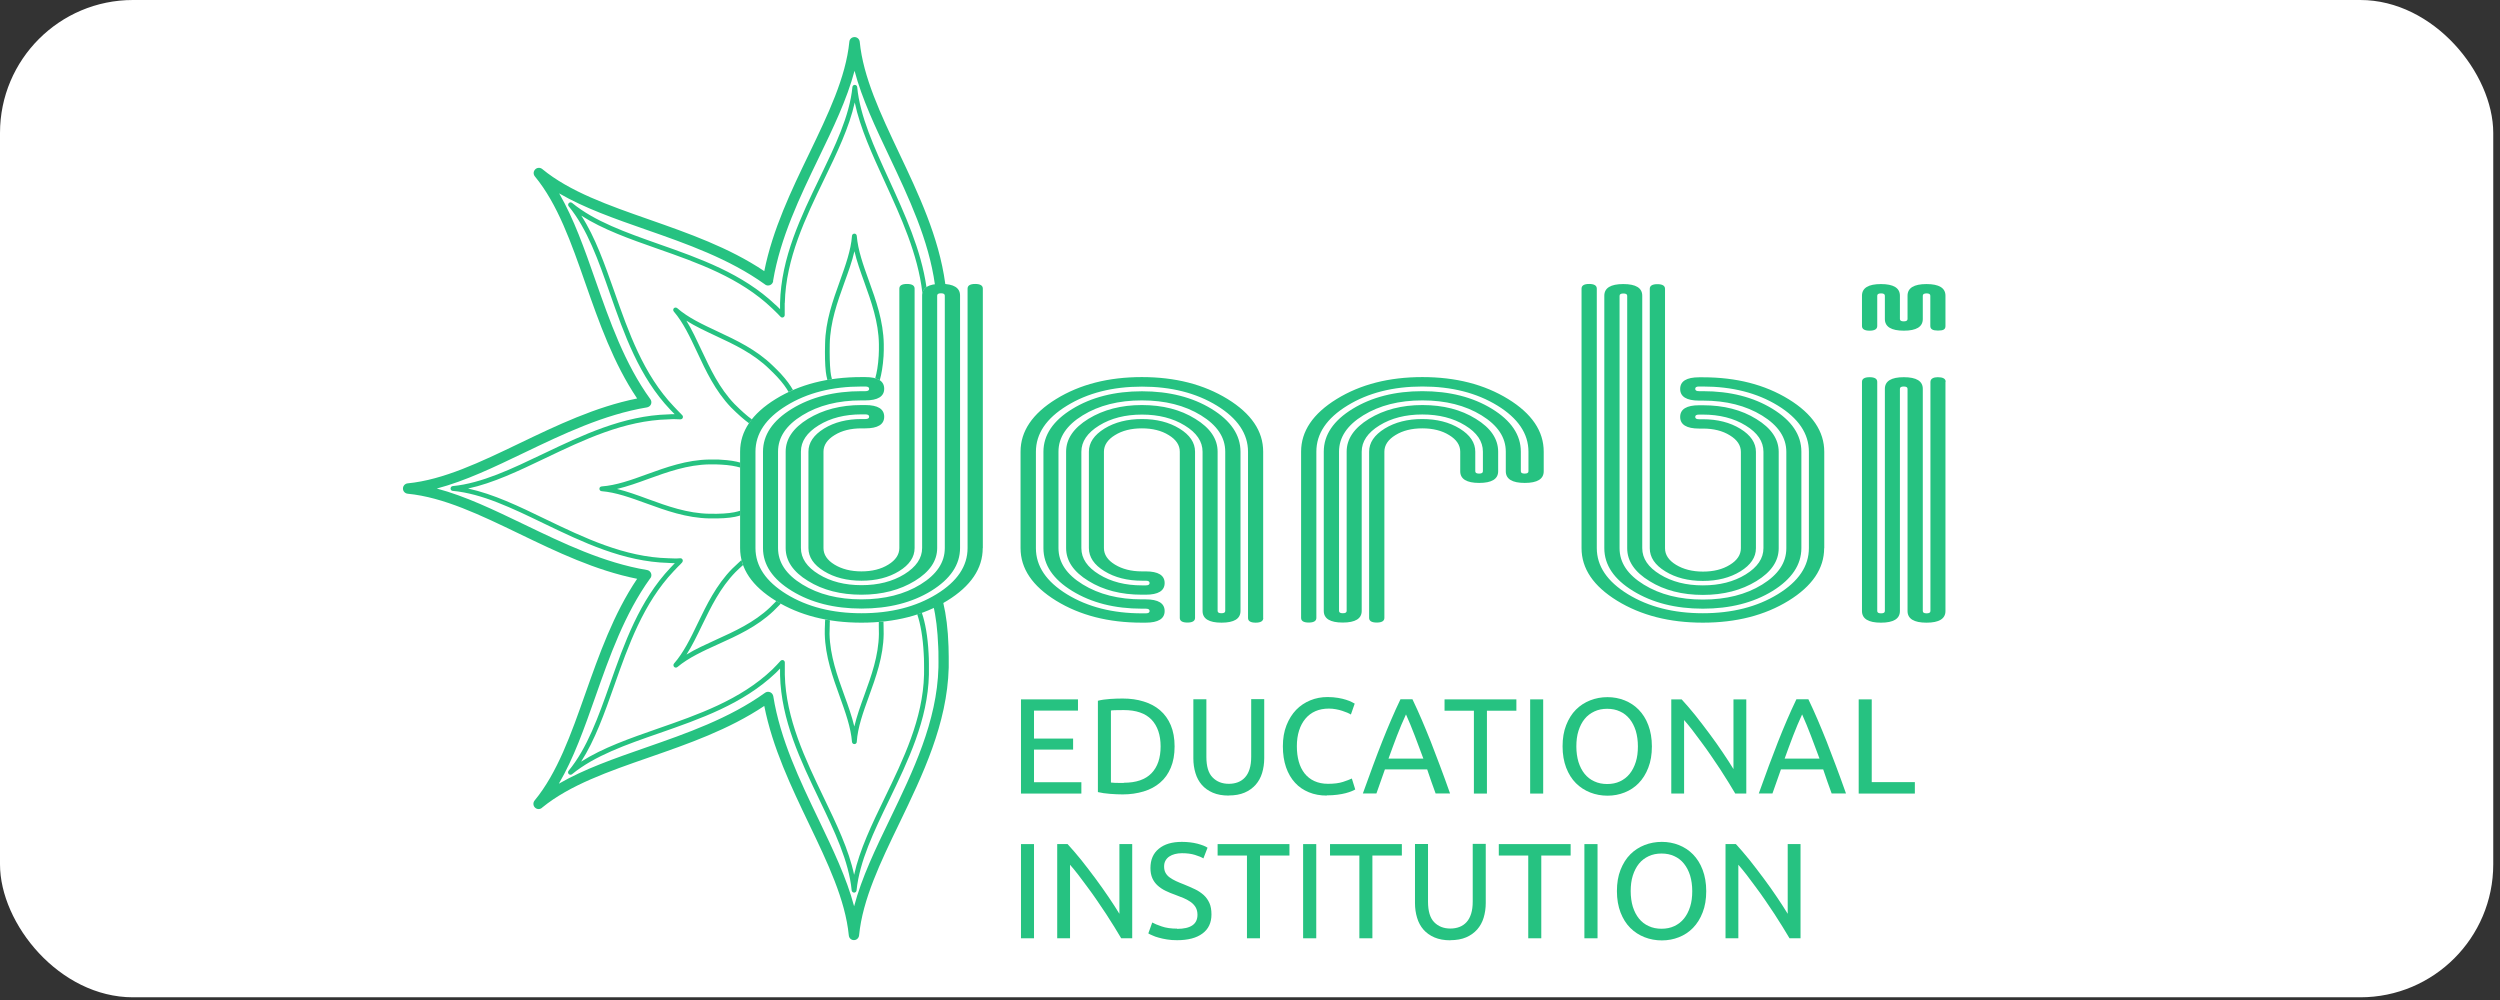 <svg width="335" height="134" viewBox="0 0 335 134" fill="none" xmlns="http://www.w3.org/2000/svg">
<rect x="0" y="0" width="335" height="134" fill="#333333" stroke="none"/>
<rect width="334.096" height="133.638" rx="17.819" fill="white"/>
<g clip-path="url(#clip0_7918_6114)">
<path fill-rule="evenodd" clip-rule="evenodd" d="M103.605 37.681C103.534 38.064 103.179 38.306 102.81 38.249C102.682 38.235 102.568 38.178 102.483 38.093C97.713 34.671 92.006 32.67 86.554 30.767C82.366 29.305 78.32 27.885 74.927 25.912C76.9 29.319 78.32 33.351 79.782 37.539C81.699 43.005 83.701 48.74 87.15 53.496C87.378 53.809 87.307 54.249 86.994 54.462C86.909 54.533 86.796 54.561 86.696 54.59C80.904 55.555 75.452 58.167 70.242 60.666C66.224 62.597 62.349 64.456 58.53 65.464C62.349 66.472 66.224 68.346 70.242 70.277C75.452 72.79 80.904 75.416 86.696 76.382C87.079 76.439 87.335 76.808 87.278 77.177C87.264 77.29 87.222 77.39 87.15 77.475C87.15 77.475 87.136 77.503 87.122 77.503C83.701 82.259 81.685 87.952 79.768 93.404C78.292 97.592 76.872 101.624 74.884 105.017C78.292 103.044 82.338 101.638 86.526 100.176C91.992 98.273 97.727 96.272 102.512 92.836C102.824 92.609 103.264 92.68 103.491 92.992C103.562 93.077 103.591 93.191 103.619 93.29C104.556 99.111 107.182 104.577 109.681 109.787C111.598 113.791 113.443 117.638 114.451 121.443C115.459 117.61 117.333 113.72 119.278 109.702C122.33 103.37 125.567 96.683 125.752 89.429C125.752 88.932 125.766 88.463 125.752 88.009C125.752 87.555 125.752 87.115 125.723 86.675C125.638 84.46 125.411 82.572 125.056 81.138C124.971 80.769 125.198 80.385 125.567 80.3C125.936 80.215 126.32 80.442 126.405 80.811C126.774 82.344 127.03 84.318 127.101 86.618C127.115 87.058 127.129 87.512 127.129 87.995C127.129 88.463 127.129 88.96 127.129 89.443C126.93 97.01 123.636 103.839 120.513 110.312C117.986 115.537 115.587 120.52 115.118 125.333C115.09 125.659 114.834 125.943 114.494 125.972C114.11 126.014 113.77 125.73 113.741 125.347C113.273 120.563 110.902 115.608 108.403 110.398C106.018 105.414 103.52 100.204 102.412 94.596C97.656 97.776 92.19 99.679 86.966 101.496C81.529 103.384 76.361 105.187 72.656 108.211C72.656 108.211 72.627 108.24 72.613 108.254C72.357 108.467 71.988 108.467 71.733 108.254C71.435 108.012 71.392 107.572 71.633 107.274C74.686 103.569 76.517 98.387 78.434 92.95C80.279 87.739 82.196 82.288 85.376 77.56C79.782 76.439 74.586 73.94 69.617 71.541C64.407 69.028 59.438 66.629 54.64 66.16C54.313 66.132 54.029 65.876 54.001 65.535C53.958 65.152 54.242 64.811 54.626 64.769C59.424 64.3 64.393 61.915 69.617 59.402C74.586 57.017 79.782 54.519 85.376 53.397C82.196 48.669 80.279 43.204 78.448 37.979C76.546 32.528 74.728 27.346 71.676 23.64C71.463 23.385 71.449 23.016 71.676 22.746C71.917 22.448 72.357 22.405 72.656 22.647C76.361 25.699 81.557 27.516 86.994 29.419C92.205 31.25 97.67 33.152 102.412 36.332C103.534 30.739 106.032 25.543 108.432 20.574C110.944 15.349 113.344 10.38 113.812 5.596C113.841 5.27 114.096 5 114.437 4.972C114.82 4.929 115.161 5.213 115.204 5.596C115.658 10.324 118 15.264 120.456 20.46C123.069 25.969 125.809 31.747 126.66 37.979C126.717 38.363 126.447 38.718 126.064 38.76C125.681 38.817 125.34 38.547 125.283 38.164C124.46 32.158 121.763 26.466 119.207 21.057C117.319 17.081 115.502 13.248 114.508 9.486C113.5 13.305 111.626 17.181 109.695 21.184C107.182 26.395 104.556 31.846 103.591 37.639L103.605 37.681ZM105.152 40.606V41.458V42.224C105.152 42.395 105.01 42.551 104.826 42.551C104.726 42.551 104.641 42.508 104.584 42.437C104.371 42.196 104.116 41.954 103.874 41.713C103.732 41.571 103.576 41.429 103.477 41.33C99.175 37.213 93.482 35.211 88.088 33.323C84.368 32.017 80.79 30.753 77.894 28.893C79.768 31.789 81.017 35.381 82.338 39.115C84.226 44.496 86.213 50.189 90.302 54.476C90.487 54.689 90.686 54.888 90.87 55.072C91.055 55.271 91.253 55.456 91.438 55.654C91.552 55.782 91.537 55.995 91.41 56.109C91.339 56.166 91.253 56.194 91.168 56.194C90.913 56.18 90.671 56.166 90.402 56.166C90.132 56.166 89.876 56.166 89.607 56.194C89.607 56.194 89.578 56.194 89.564 56.194C83.644 56.336 78.192 58.948 73.053 61.404C69.49 63.108 66.082 64.74 62.718 65.464C66.097 66.189 69.532 67.835 73.096 69.567C78.235 72.038 83.672 74.664 89.578 74.806H89.592C89.876 74.82 90.146 74.834 90.387 74.834C90.629 74.834 90.884 74.834 91.154 74.806C91.324 74.792 91.481 74.919 91.495 75.104C91.495 75.204 91.466 75.289 91.41 75.36C91.239 75.558 91.055 75.743 90.856 75.927C90.671 76.112 90.473 76.311 90.288 76.524C90.288 76.524 90.288 76.524 90.274 76.538C86.213 80.825 84.198 86.504 82.309 91.871C80.989 95.604 79.726 99.182 77.866 102.064C80.776 100.204 84.368 98.955 88.102 97.649C93.496 95.775 99.204 93.801 103.491 89.713C103.676 89.514 103.874 89.329 104.059 89.131C104.244 88.946 104.428 88.747 104.598 88.549C104.712 88.421 104.925 88.407 105.053 88.52C105.124 88.577 105.166 88.676 105.166 88.761V90.408C105.166 90.408 105.166 90.408 105.166 90.422C105.308 96.328 107.921 101.737 110.377 106.863C112.094 110.426 113.741 113.847 114.451 117.226C115.189 113.862 116.836 110.454 118.554 106.905C121.038 101.766 123.679 96.328 123.821 90.408C123.821 89.897 123.835 89.415 123.821 88.946C123.821 88.492 123.807 88.037 123.778 87.583C123.665 85.354 123.338 83.565 122.912 82.33C122.912 82.33 122.912 82.33 122.912 82.316C123.111 82.245 123.324 82.174 123.523 82.103C123.977 83.409 124.318 85.255 124.432 87.555C124.46 87.995 124.474 88.449 124.474 88.932C124.474 89.415 124.474 89.897 124.474 90.408C124.332 96.485 121.663 101.979 119.15 107.189C117.106 111.406 115.175 115.409 114.778 119.313C114.763 119.469 114.636 119.597 114.48 119.611C114.309 119.626 114.153 119.498 114.125 119.327C113.755 115.409 111.825 111.391 109.795 107.161C107.31 101.979 104.669 96.499 104.528 90.465C104.528 90.465 104.528 90.437 104.528 90.422V89.585C104.343 89.769 104.144 89.968 103.96 90.167C99.573 94.341 93.795 96.343 88.343 98.245C83.914 99.778 79.697 101.255 76.659 103.739C76.546 103.839 76.361 103.853 76.233 103.739C76.091 103.626 76.077 103.427 76.191 103.285C78.689 100.261 80.18 96.059 81.742 91.629C83.658 86.206 85.688 80.456 89.848 76.07C90.047 75.842 90.245 75.644 90.43 75.459C90.146 75.459 89.862 75.459 89.578 75.431C83.53 75.275 78.036 72.634 72.854 70.135C68.624 68.091 64.592 66.146 60.673 65.777C60.517 65.777 60.389 65.649 60.375 65.493C60.361 65.323 60.489 65.152 60.659 65.138C64.563 64.755 68.581 62.824 72.797 60.808C78.008 58.323 83.516 55.683 89.564 55.527C89.862 55.498 90.132 55.498 90.402 55.498C90.217 55.314 90.018 55.115 89.82 54.902C85.646 50.515 83.63 44.751 81.727 39.314C80.18 34.884 78.703 30.682 76.205 27.644C76.105 27.53 76.105 27.36 76.205 27.232C76.318 27.09 76.517 27.076 76.659 27.19C79.683 29.674 83.885 31.151 88.3 32.712C93.752 34.629 99.516 36.659 103.917 40.847C103.917 40.847 103.931 40.847 103.945 40.861C104.102 41.017 104.215 41.131 104.343 41.245C104.4 41.301 104.471 41.372 104.528 41.429V40.606C104.669 34.515 107.338 28.993 109.866 23.782C111.896 19.566 113.841 15.562 114.224 11.672C114.238 11.516 114.352 11.389 114.508 11.374C114.678 11.36 114.849 11.488 114.863 11.658C115.232 15.577 117.149 19.75 119.15 24.123C121.237 28.68 123.424 33.465 124.148 38.476C123.849 38.675 123.679 38.945 123.608 39.285C123.608 39.271 123.608 39.243 123.594 39.214C122.998 34.047 120.726 29.092 118.568 24.379C116.879 20.688 115.246 17.138 114.536 13.731C113.798 17.081 112.151 20.489 110.433 24.038C107.949 29.177 105.308 34.629 105.166 40.577L105.152 40.606ZM104.627 80.882C104.542 80.967 104.471 81.053 104.386 81.138C104.158 81.379 103.917 81.621 103.633 81.89C101.433 83.977 98.764 85.184 96.251 86.32C94.206 87.242 92.261 88.137 90.771 89.386C90.643 89.5 90.43 89.486 90.316 89.344C90.217 89.216 90.217 89.045 90.316 88.918C91.594 87.455 92.531 85.539 93.496 83.523C94.703 81.024 95.981 78.384 98.111 76.212C98.451 75.885 98.778 75.587 99.062 75.317C99.118 75.26 99.161 75.218 99.204 75.189C99.26 75.147 99.317 75.09 99.36 75.047C99.417 75.275 99.488 75.502 99.573 75.715C99.544 75.743 99.516 75.771 99.488 75.786C99.189 76.055 98.877 76.339 98.551 76.666C96.506 78.767 95.257 81.351 94.064 83.807C93.397 85.184 92.758 86.518 91.992 87.711C93.198 86.973 94.561 86.362 95.953 85.723C98.423 84.602 101.049 83.409 103.165 81.407C103.42 81.152 103.676 80.896 103.903 80.669L104.031 80.527C104.215 80.641 104.414 80.754 104.598 80.854L104.627 80.882ZM118.384 83.281C118.384 83.48 118.384 83.679 118.398 83.892C118.398 84.219 118.412 84.573 118.412 84.957C118.369 87.995 117.361 90.749 116.424 93.347C115.658 95.462 114.934 97.464 114.806 99.409C114.806 99.594 114.636 99.722 114.465 99.707C114.309 99.707 114.181 99.565 114.167 99.409C114.011 97.464 113.287 95.462 112.535 93.361C111.598 90.749 110.59 87.995 110.519 84.957C110.519 84.474 110.519 84.048 110.547 83.651C110.547 83.58 110.547 83.509 110.547 83.452C110.547 83.296 110.561 83.154 110.575 83.012C110.788 83.054 111.001 83.083 111.214 83.125C111.214 83.239 111.2 83.367 111.186 83.495C111.186 83.565 111.186 83.622 111.186 83.679C111.172 84.076 111.157 84.502 111.157 84.957C111.228 87.881 112.208 90.593 113.131 93.148C113.656 94.582 114.153 95.988 114.48 97.351C114.806 95.974 115.303 94.568 115.828 93.134C116.751 90.579 117.731 87.881 117.773 84.957C117.773 84.588 117.773 84.247 117.759 83.92C117.759 83.722 117.759 83.537 117.759 83.353C117.972 83.338 118.185 83.31 118.398 83.296L118.384 83.281ZM99.161 68.389C99.161 68.389 99.175 68.389 99.189 68.389V69.07C99.118 69.099 99.033 69.113 98.962 69.141C98.806 69.184 98.65 69.212 98.494 69.255C97.642 69.425 96.52 69.496 95.058 69.468C91.978 69.411 89.209 68.403 86.597 67.452C84.524 66.7 82.537 65.975 80.62 65.819C80.45 65.819 80.308 65.649 80.322 65.479C80.322 65.308 80.464 65.195 80.634 65.18C82.565 65.038 84.567 64.329 86.654 63.562C89.252 62.625 92.006 61.617 95.072 61.575C95.356 61.575 95.626 61.575 95.882 61.575C96.151 61.575 96.393 61.575 96.62 61.603C97.727 61.66 98.565 61.802 99.189 61.986V62.653C98.579 62.469 97.741 62.313 96.591 62.256C96.364 62.256 96.123 62.242 95.882 62.227C95.626 62.227 95.371 62.227 95.087 62.227C92.134 62.27 89.436 63.25 86.881 64.172C85.447 64.698 84.056 65.195 82.678 65.521C84.027 65.848 85.404 66.345 86.824 66.87C89.394 67.807 92.119 68.801 95.087 68.843C96.492 68.872 97.571 68.801 98.38 68.644C98.536 68.616 98.678 68.588 98.806 68.545C98.934 68.517 99.047 68.474 99.161 68.446C99.161 68.446 99.161 68.446 99.175 68.446L99.161 68.389ZM100.368 56.719C99.701 56.236 98.891 55.527 97.954 54.59C95.839 52.375 94.59 49.706 93.411 47.179C92.46 45.149 91.552 43.218 90.288 41.741C90.174 41.614 90.189 41.401 90.316 41.287C90.444 41.188 90.615 41.188 90.742 41.287C92.219 42.579 94.15 43.474 96.18 44.425C98.693 45.603 101.347 46.852 103.534 48.982C103.732 49.166 103.931 49.351 104.102 49.535C104.272 49.706 104.442 49.89 104.613 50.061C105.408 50.927 105.933 51.665 106.26 52.261C106.061 52.346 105.862 52.432 105.677 52.531C105.365 51.977 104.882 51.296 104.144 50.501C104.002 50.345 103.832 50.174 103.647 49.99C103.477 49.819 103.292 49.635 103.094 49.45C100.978 47.378 98.38 46.157 95.91 45.007C94.519 44.354 93.184 43.729 91.978 42.977C92.716 44.169 93.34 45.518 93.993 46.909C95.158 49.379 96.379 52.006 98.423 54.135C99.331 55.044 100.112 55.74 100.765 56.208C100.623 56.378 100.496 56.549 100.382 56.733L100.368 56.719ZM111.456 50.643C111.456 50.643 111.47 50.771 111.456 50.827C111.257 50.856 111.072 50.884 110.888 50.927C110.874 50.898 110.859 50.87 110.845 50.827V50.799C110.803 50.671 110.774 50.529 110.746 50.373C110.717 50.203 110.689 50.018 110.661 49.834C110.547 48.854 110.519 47.505 110.561 46.086C110.604 43.033 111.612 40.265 112.549 37.653C113.301 35.537 114.025 33.536 114.167 31.605C114.167 31.434 114.338 31.293 114.508 31.307C114.664 31.307 114.792 31.449 114.806 31.605C114.962 33.521 115.672 35.509 116.424 37.596C117.376 40.222 118.369 43.019 118.426 46.1C118.426 46.398 118.426 46.668 118.426 46.938C118.426 47.221 118.412 47.477 118.398 47.733C118.313 49.067 118.1 50.203 117.915 50.842C117.915 50.884 117.887 50.913 117.858 50.941C117.702 50.842 117.503 50.771 117.29 50.7C117.29 50.685 117.29 50.671 117.29 50.643C117.475 50.032 117.674 48.953 117.745 47.676C117.759 47.42 117.773 47.165 117.773 46.909C117.773 46.654 117.773 46.384 117.773 46.114C117.731 43.118 116.737 40.393 115.814 37.809C115.303 36.389 114.806 35.012 114.494 33.663C114.181 35.041 113.67 36.432 113.145 37.88C112.222 40.45 111.243 43.161 111.186 46.114C111.157 47.505 111.186 48.826 111.285 49.777C111.314 49.961 111.328 50.132 111.356 50.274C111.385 50.416 111.413 50.529 111.441 50.643C111.441 50.643 111.441 50.643 111.441 50.657L111.456 50.643Z" fill="#26C281"/>
<path fill-rule="evenodd" clip-rule="evenodd" d="M258.662 43.686V39.626C258.662 39.413 258.492 39.314 258.165 39.314C257.839 39.314 257.654 39.413 257.654 39.626V42.749C257.654 43.786 256.803 44.311 255.113 44.311C253.424 44.311 252.572 43.786 252.572 42.749V39.626C252.572 39.413 252.402 39.314 252.061 39.314C251.72 39.314 251.55 39.413 251.55 39.626V43.686C251.55 44.098 251.209 44.311 250.528 44.311C249.846 44.311 249.505 44.098 249.505 43.686V39.626C249.505 38.59 250.357 38.065 252.047 38.065C253.736 38.065 254.588 38.59 254.588 39.626V42.749C254.588 42.962 254.758 43.062 255.099 43.062C255.44 43.062 255.61 42.962 255.61 42.749V39.626C255.61 38.59 256.462 38.065 258.151 38.065C259.841 38.065 260.692 38.59 260.692 39.626V43.686C260.692 44.141 260.423 44.297 259.685 44.297C259.017 44.297 258.662 44.127 258.662 43.686ZM260.692 51.154V81.876C260.692 82.912 259.841 83.438 258.151 83.438C256.462 83.438 255.61 82.912 255.61 81.876V52.105C255.61 51.892 255.44 51.793 255.099 51.793C254.758 51.793 254.588 51.892 254.588 52.105V81.876C254.588 82.912 253.736 83.438 252.047 83.438C250.357 83.438 249.505 82.912 249.505 81.876V51.168C249.505 50.757 249.846 50.544 250.528 50.544C251.209 50.544 251.55 50.757 251.55 51.168V81.876C251.55 82.089 251.72 82.188 252.061 82.188C252.402 82.188 252.572 82.089 252.572 81.876V52.105C252.572 51.069 253.424 50.544 255.113 50.544C256.803 50.544 257.654 51.069 257.654 52.105V81.876C257.654 82.089 257.825 82.188 258.165 82.188C258.506 82.188 258.677 82.089 258.677 81.876V51.182C258.677 50.728 259.117 50.544 259.656 50.544C260.295 50.544 260.721 50.714 260.721 51.154H260.692Z" fill="#26C281"/>
<path fill-rule="evenodd" clip-rule="evenodd" d="M244.437 73.443C244.437 76.183 242.847 78.539 239.666 80.499C236.486 82.458 232.653 83.437 228.181 83.437C223.709 83.437 219.89 82.458 216.696 80.499C213.516 78.539 211.926 76.197 211.926 73.443V38.675C211.926 38.263 212.267 38.05 212.948 38.05C213.629 38.05 213.97 38.263 213.97 38.675V73.443C213.97 75.856 215.361 77.915 218.13 79.618C220.912 81.322 224.263 82.174 228.181 82.174C232.1 82.174 235.464 81.322 238.233 79.618C241.015 77.915 242.392 75.856 242.392 73.443V60.523C242.392 58.11 241.001 56.051 238.233 54.348C235.45 52.644 232.1 51.792 228.181 51.792H227.67C227.329 51.792 227.159 51.892 227.159 52.105C227.159 52.318 227.329 52.417 227.67 52.417H228.181C231.844 52.417 234.953 53.212 237.523 54.788C240.092 56.364 241.384 58.28 241.384 60.523V73.443C241.384 75.686 240.092 77.602 237.523 79.192C234.953 80.768 231.83 81.563 228.181 81.563C224.533 81.563 221.409 80.768 218.84 79.192C216.27 77.617 214.978 75.7 214.978 73.457V39.626C214.978 38.589 215.83 38.064 217.519 38.064C219.209 38.064 220.061 38.589 220.061 39.626V73.457C220.061 74.834 220.856 76.012 222.446 76.978C224.036 77.957 225.952 78.44 228.181 78.44C230.41 78.44 232.327 77.957 233.917 76.978C235.507 75.998 236.302 74.82 236.302 73.457V60.538C236.302 59.161 235.507 57.982 233.917 57.017C232.327 56.037 230.41 55.555 228.181 55.555H227.67C227.329 55.555 227.159 55.654 227.159 55.867C227.159 56.08 227.329 56.179 227.67 56.179H228.181C230.14 56.179 231.816 56.605 233.207 57.457C234.598 58.309 235.294 59.345 235.294 60.552V73.471C235.294 74.678 234.598 75.714 233.207 76.566C231.816 77.418 230.14 77.844 228.181 77.844C226.222 77.844 224.547 77.418 223.156 76.566C221.764 75.714 221.069 74.678 221.069 73.471V38.703C221.069 38.291 221.409 38.078 222.091 38.078C222.772 38.078 223.113 38.291 223.113 38.703V73.471C223.113 74.351 223.61 75.09 224.589 75.686C225.569 76.282 226.776 76.594 228.195 76.594C229.615 76.594 230.822 76.296 231.801 75.686C232.781 75.09 233.278 74.337 233.278 73.471V60.552C233.278 59.672 232.781 58.934 231.801 58.337C230.822 57.727 229.615 57.429 228.195 57.429H227.684C225.995 57.429 225.143 56.903 225.143 55.867C225.143 54.831 225.995 54.305 227.684 54.305H228.195C230.978 54.305 233.363 54.916 235.351 56.151C237.352 57.372 238.346 58.848 238.346 60.552V73.471C238.346 75.175 237.352 76.651 235.351 77.872C233.349 79.093 230.964 79.718 228.195 79.718C225.427 79.718 223.028 79.107 221.04 77.872C219.038 76.651 218.045 75.175 218.045 73.471V39.64C218.045 39.427 217.874 39.328 217.534 39.328C217.193 39.328 217.022 39.427 217.022 39.64V73.471C217.022 75.388 218.101 77.006 220.274 78.341C222.446 79.675 225.086 80.342 228.195 80.342C231.305 80.342 233.945 79.675 236.117 78.341C238.289 77.006 239.368 75.388 239.368 73.471V60.552C239.368 58.635 238.289 57.017 236.117 55.682C233.945 54.348 231.305 53.681 228.195 53.681H227.684C225.995 53.681 225.143 53.155 225.143 52.119C225.143 51.083 225.995 50.557 227.684 50.557H228.195C232.667 50.557 236.486 51.537 239.681 53.496C242.861 55.455 244.451 57.798 244.451 60.552V73.471L244.437 73.443Z" fill="#26C281"/>
<path fill-rule="evenodd" clip-rule="evenodd" d="M206.858 63.15C206.858 64.186 206.006 64.712 204.317 64.712C202.627 64.712 201.776 64.186 201.776 63.15V60.524C201.776 58.607 200.697 56.989 198.524 55.654C196.352 54.32 193.712 53.652 190.603 53.652C187.493 53.652 184.853 54.32 182.681 55.654C180.509 56.989 179.43 58.607 179.43 60.524V81.862C179.43 82.075 179.6 82.174 179.941 82.174C180.281 82.174 180.452 82.075 180.452 81.862V60.524C180.452 58.82 181.446 57.358 183.447 56.123C185.449 54.902 187.834 54.277 190.603 54.277C193.385 54.277 195.77 54.887 197.758 56.123C199.76 57.343 200.753 58.82 200.753 60.524V63.15C200.753 64.186 199.902 64.712 198.212 64.712C196.523 64.712 195.671 64.186 195.671 63.15V60.524C195.671 59.643 195.174 58.905 194.194 58.309C193.215 57.698 192.008 57.4 190.588 57.4C189.169 57.4 187.962 57.698 186.982 58.309C186.003 58.905 185.506 59.658 185.506 60.524V82.799C185.506 83.21 185.165 83.423 184.484 83.423C183.802 83.423 183.462 83.21 183.462 82.799V60.524C183.462 59.317 184.157 58.295 185.549 57.429C186.94 56.577 188.615 56.151 190.574 56.151C192.533 56.151 194.209 56.577 195.6 57.429C196.991 58.281 197.687 59.317 197.687 60.524V63.15C197.687 63.363 197.857 63.462 198.198 63.462C198.539 63.462 198.709 63.363 198.709 63.15V60.524C198.709 59.147 197.914 57.968 196.324 57.003C194.734 56.023 192.817 55.541 190.588 55.541C188.359 55.541 186.443 56.023 184.853 57.003C183.263 57.982 182.468 59.161 182.468 60.524V81.862C182.468 82.898 181.616 83.423 179.927 83.423C178.237 83.423 177.385 82.898 177.385 81.862V60.524C177.385 58.281 178.677 56.364 181.247 54.788C183.816 53.212 186.94 52.417 190.588 52.417C194.237 52.417 197.36 53.212 199.93 54.788C202.5 56.364 203.792 58.281 203.792 60.524V63.15C203.792 63.363 203.962 63.462 204.303 63.462C204.643 63.462 204.814 63.363 204.814 63.15V60.524C204.814 58.11 203.422 56.052 200.654 54.348C197.871 52.644 194.521 51.792 190.603 51.792C186.684 51.792 183.32 52.644 180.551 54.348C177.769 56.052 176.392 58.11 176.392 60.524V82.799C176.392 83.21 176.051 83.423 175.369 83.423C174.688 83.423 174.347 83.21 174.347 82.799V60.524C174.347 57.784 175.937 55.427 179.117 53.468C182.297 51.509 186.131 50.529 190.603 50.529C195.075 50.529 198.894 51.509 202.088 53.468C205.268 55.427 206.858 57.769 206.858 60.524V63.15Z" fill="#26C281"/>
<path fill-rule="evenodd" clip-rule="evenodd" d="M169.279 82.813C169.279 83.224 168.938 83.437 168.257 83.437C167.575 83.437 167.235 83.224 167.235 82.813V60.538C167.235 58.124 165.843 56.066 163.075 54.362C160.292 52.658 156.942 51.807 153.024 51.807C149.105 51.807 145.741 52.658 142.972 54.362C140.19 56.066 138.812 58.124 138.812 60.538V73.457C138.812 75.87 140.204 77.929 142.972 79.633C145.755 81.336 149.105 82.188 153.024 82.188H153.535C153.875 82.188 154.046 82.089 154.046 81.876C154.046 81.663 153.875 81.563 153.535 81.563H153.024C149.361 81.563 146.252 80.768 143.682 79.192C141.112 77.617 139.82 75.7 139.82 73.457V60.538C139.82 58.295 141.112 56.378 143.682 54.802C146.252 53.226 149.375 52.431 153.024 52.431C156.672 52.431 159.795 53.226 162.365 54.802C164.935 56.378 166.227 58.295 166.227 60.538V81.876C166.227 82.912 165.375 83.437 163.685 83.437C161.996 83.437 161.144 82.912 161.144 81.876V60.538C161.144 59.161 160.349 57.982 158.759 57.017C157.169 56.037 155.252 55.555 153.024 55.555C150.795 55.555 148.878 56.037 147.288 57.017C145.698 57.997 144.903 59.175 144.903 60.538V73.457C144.903 74.834 145.698 76.012 147.288 76.978C148.878 77.957 150.795 78.44 153.024 78.44H153.535C153.875 78.44 154.046 78.341 154.046 78.128C154.046 77.915 153.875 77.815 153.535 77.815H153.024C151.064 77.815 149.389 77.389 147.998 76.538C146.607 75.686 145.911 74.65 145.911 73.443V60.524C145.911 59.317 146.607 58.295 147.998 57.429C149.389 56.577 151.064 56.151 153.024 56.151C154.983 56.151 156.658 56.577 158.049 57.429C159.441 58.281 160.136 59.317 160.136 60.524V82.799C160.136 83.21 159.795 83.423 159.114 83.423C158.433 83.423 158.092 83.21 158.092 82.799V60.524C158.092 59.643 157.595 58.905 156.615 58.309C155.636 57.698 154.429 57.4 153.009 57.4C151.59 57.4 150.383 57.698 149.403 58.309C148.424 58.905 147.927 59.658 147.927 60.524V73.443C147.927 74.323 148.424 75.061 149.403 75.657C150.383 76.254 151.59 76.566 153.009 76.566H153.52C155.21 76.566 156.062 77.091 156.062 78.128C156.062 79.164 155.21 79.689 153.52 79.689H153.009C150.227 79.689 147.842 79.079 145.854 77.844C143.852 76.623 142.859 75.146 142.859 73.443V60.524C142.859 58.82 143.852 57.358 145.854 56.123C147.856 54.902 150.241 54.277 153.009 54.277C155.792 54.277 158.177 54.887 160.165 56.123C162.166 57.343 163.16 58.82 163.16 60.524V81.862C163.16 82.075 163.33 82.174 163.671 82.174C164.012 82.174 164.182 82.075 164.182 81.862V60.524C164.182 58.607 163.103 56.989 160.931 55.654C158.759 54.32 156.118 53.652 153.009 53.652C149.9 53.652 147.26 54.32 145.087 55.654C142.915 56.989 141.836 58.607 141.836 60.524V73.443C141.836 75.359 142.915 76.978 145.087 78.312C147.26 79.647 149.9 80.314 153.009 80.314H153.52C155.21 80.314 156.062 80.839 156.062 81.876C156.062 82.912 155.21 83.437 153.52 83.437H153.009C148.537 83.437 144.718 82.458 141.524 80.499C138.344 78.539 136.754 76.197 136.754 73.443V60.524C136.754 57.784 138.344 55.427 141.524 53.468C144.704 51.509 148.537 50.529 153.009 50.529C157.481 50.529 161.3 51.509 164.495 53.468C167.675 55.427 169.265 57.769 169.265 60.524V82.799L169.279 82.813Z" fill="#26C281"/>
<path fill-rule="evenodd" clip-rule="evenodd" d="M131.685 73.443C131.685 76.183 130.095 78.54 126.915 80.499C123.735 82.458 119.902 83.438 115.43 83.438C110.958 83.438 107.139 82.458 103.944 80.499C100.764 78.54 99.174 76.197 99.174 73.443V60.524C99.174 57.784 100.764 55.427 103.944 53.468C107.125 51.509 110.958 50.529 115.43 50.529H115.941C117.63 50.529 118.482 51.055 118.482 52.091C118.482 53.127 117.63 53.653 115.941 53.653H115.43C112.321 53.653 109.68 54.32 107.508 55.654C105.336 56.989 104.257 58.607 104.257 60.524V73.443C104.257 75.36 105.336 76.978 107.508 78.313C109.68 79.647 112.321 80.314 115.43 80.314C118.539 80.314 121.179 79.647 123.352 78.313C125.524 76.978 126.603 75.36 126.603 73.443V39.612C126.603 39.399 126.432 39.3 126.092 39.3C125.751 39.3 125.581 39.399 125.581 39.612V73.443C125.581 75.147 124.587 76.623 122.585 77.844C120.583 79.065 118.198 79.69 115.43 79.69C112.661 79.69 110.262 79.079 108.275 77.844C106.273 76.623 105.279 75.147 105.279 73.443V60.524C105.279 58.82 106.273 57.358 108.275 56.123C110.276 54.902 112.661 54.277 115.43 54.277H115.941C117.63 54.277 118.482 54.803 118.482 55.839C118.482 56.875 117.63 57.401 115.941 57.401H115.43C114.01 57.401 112.803 57.699 111.824 58.309C110.844 58.906 110.347 59.658 110.347 60.524V73.443C110.347 74.323 110.844 75.061 111.824 75.658C112.803 76.254 114.01 76.566 115.43 76.566C116.849 76.566 118.056 76.268 119.036 75.658C120.015 75.061 120.512 74.309 120.512 73.443V38.675C120.512 38.263 120.853 38.05 121.534 38.05C122.216 38.05 122.557 38.263 122.557 38.675V73.443C122.557 74.65 121.861 75.686 120.47 76.538C119.078 77.39 117.403 77.816 115.444 77.816C113.485 77.816 111.81 77.39 110.418 76.538C109.027 75.686 108.331 74.65 108.331 73.443V60.524C108.331 59.317 109.027 58.295 110.418 57.429C111.81 56.577 113.485 56.151 115.444 56.151H115.955C116.296 56.151 116.466 56.052 116.466 55.839C116.466 55.626 116.296 55.527 115.955 55.527H115.444C113.215 55.527 111.298 56.009 109.708 56.989C108.118 57.968 107.323 59.147 107.323 60.51V73.429C107.323 74.806 108.118 75.984 109.708 76.95C111.298 77.929 113.215 78.412 115.444 78.412C117.673 78.412 119.589 77.929 121.179 76.95C122.77 75.97 123.565 74.792 123.565 73.429V39.598C123.565 38.561 124.416 38.036 126.106 38.036C127.795 38.036 128.647 38.561 128.647 39.598V73.429C128.647 75.672 127.355 77.589 124.785 79.179C122.216 80.754 119.093 81.549 115.444 81.549C111.795 81.549 108.672 80.754 106.102 79.179C103.533 77.603 102.241 75.686 102.241 73.443V60.524C102.241 58.281 103.533 56.364 106.102 54.788C108.672 53.212 111.795 52.417 115.444 52.417H115.955C116.296 52.417 116.466 52.318 116.466 52.105C116.466 51.892 116.296 51.793 115.955 51.793H115.444C111.511 51.793 108.161 52.645 105.393 54.348C102.61 56.052 101.233 58.111 101.233 60.524V73.443C101.233 75.857 102.624 77.915 105.393 79.619C108.175 81.322 111.526 82.174 115.444 82.174C119.362 82.174 122.727 81.322 125.495 79.619C128.278 77.915 129.655 75.857 129.655 73.443V38.675C129.655 38.263 129.996 38.05 130.677 38.05C131.359 38.05 131.699 38.263 131.699 38.675V73.443H131.685Z" fill="#26C281"/>
<path d="M136.811 106.338V93.716H144.449V95.221H138.557V98.969H143.796V100.446H138.557V104.818H144.903V106.338H136.811Z" fill="#26C281"/>
<path d="M157.396 100.02C157.396 101.113 157.226 102.064 156.885 102.873C156.544 103.683 156.076 104.35 155.451 104.875C154.841 105.4 154.103 105.798 153.251 106.053C152.399 106.309 151.462 106.451 150.44 106.451C149.929 106.451 149.375 106.423 148.765 106.38C148.154 106.337 147.6 106.252 147.118 106.139V93.901C147.615 93.773 148.168 93.702 148.765 93.66C149.375 93.617 149.929 93.603 150.44 93.603C151.462 93.603 152.399 93.731 153.251 94C154.103 94.256 154.841 94.653 155.451 95.179C156.062 95.704 156.544 96.371 156.885 97.18C157.226 97.99 157.396 98.941 157.396 100.034V100.02ZM150.582 104.889C152.243 104.889 153.478 104.463 154.301 103.612C155.125 102.76 155.522 101.553 155.522 100.02C155.522 98.487 155.111 97.28 154.301 96.428C153.478 95.576 152.243 95.15 150.582 95.15C150.085 95.15 149.702 95.15 149.432 95.164C149.162 95.164 148.977 95.193 148.864 95.207V104.861C148.977 104.861 149.162 104.889 149.432 104.904C149.702 104.904 150.085 104.918 150.582 104.918V104.889Z" fill="#26C281"/>
<path d="M164.65 106.607C163.827 106.607 163.117 106.479 162.521 106.224C161.925 105.968 161.428 105.613 161.044 105.173C160.661 104.733 160.377 104.208 160.193 103.597C160.008 102.987 159.909 102.334 159.909 101.624V93.702H161.655V101.425C161.655 102.689 161.925 103.612 162.493 104.18C163.046 104.747 163.77 105.031 164.665 105.031C165.105 105.031 165.516 104.96 165.886 104.818C166.255 104.676 166.567 104.463 166.837 104.165C167.107 103.867 167.305 103.498 167.447 103.044C167.589 102.589 167.66 102.05 167.66 101.411V93.688H169.406V101.61C169.406 102.32 169.307 102.973 169.122 103.583C168.938 104.194 168.64 104.719 168.256 105.159C167.859 105.599 167.376 105.954 166.78 106.21C166.184 106.465 165.474 106.593 164.665 106.593L164.65 106.607Z" fill="#26C281"/>
<path d="M177.797 106.607C176.917 106.607 176.122 106.465 175.398 106.167C174.674 105.869 174.049 105.457 173.538 104.889C173.027 104.335 172.615 103.64 172.331 102.816C172.047 101.993 171.905 101.056 171.905 100.005C171.905 98.955 172.061 98.018 172.388 97.194C172.714 96.371 173.14 95.69 173.68 95.122C174.219 94.568 174.858 94.142 175.582 93.844C176.306 93.546 177.073 93.404 177.896 93.404C178.407 93.404 178.876 93.447 179.302 93.517C179.714 93.588 180.083 93.674 180.381 93.773C180.693 93.872 180.934 93.972 181.133 94.071C181.332 94.171 181.46 94.242 181.531 94.284L181.02 95.746C180.906 95.675 180.75 95.59 180.551 95.505C180.352 95.42 180.111 95.335 179.856 95.249C179.6 95.164 179.316 95.093 179.004 95.037C178.691 94.98 178.393 94.951 178.067 94.951C177.399 94.951 176.803 95.065 176.278 95.292C175.753 95.519 175.298 95.86 174.929 96.3C174.56 96.74 174.276 97.265 174.077 97.89C173.879 98.515 173.779 99.21 173.779 99.991C173.779 100.772 173.864 101.425 174.035 102.05C174.205 102.674 174.475 103.2 174.816 103.64C175.171 104.08 175.596 104.421 176.122 104.662C176.647 104.903 177.257 105.031 177.953 105.031C178.762 105.031 179.43 104.946 179.955 104.776C180.48 104.605 180.878 104.449 181.147 104.321L181.602 105.784C181.517 105.84 181.36 105.926 181.147 106.011C180.934 106.096 180.665 106.195 180.338 106.28C180.012 106.366 179.628 106.437 179.202 106.493C178.762 106.55 178.294 106.579 177.797 106.579V106.607Z" fill="#26C281"/>
<path d="M192.377 106.337C192.179 105.798 191.98 105.258 191.795 104.719C191.611 104.193 191.426 103.654 191.242 103.1H185.577L184.441 106.323H182.624C183.107 104.988 183.561 103.753 183.973 102.618C184.384 101.482 184.81 100.403 185.208 99.381C185.605 98.359 186.017 97.393 186.415 96.456C186.812 95.533 187.224 94.611 187.664 93.702H189.268C189.708 94.611 190.12 95.533 190.517 96.456C190.915 97.379 191.313 98.359 191.724 99.381C192.122 100.403 192.533 101.482 192.959 102.618C193.385 103.753 193.84 104.988 194.308 106.323H192.391L192.377 106.337ZM190.73 101.652C190.347 100.602 189.964 99.579 189.58 98.586C189.197 97.592 188.814 96.641 188.402 95.732C187.976 96.641 187.579 97.592 187.195 98.586C186.812 99.579 186.443 100.602 186.06 101.652H190.716H190.73Z" fill="#26C281"/>
<path d="M203.195 93.716V95.236H199.249V106.338H197.502V95.236H193.57V93.716H203.195Z" fill="#26C281"/>
<path d="M205.041 93.716H206.787V106.338H205.041V93.716Z" fill="#26C281"/>
<path d="M209.385 100.019C209.385 98.94 209.541 97.989 209.868 97.166C210.194 96.342 210.62 95.647 211.174 95.093C211.728 94.539 212.367 94.128 213.091 93.844C213.815 93.56 214.596 93.418 215.405 93.418C216.214 93.418 216.966 93.56 217.69 93.844C218.4 94.128 219.039 94.539 219.579 95.093C220.118 95.647 220.558 96.328 220.871 97.166C221.183 97.989 221.353 98.94 221.353 100.019C221.353 101.098 221.197 102.049 220.871 102.873C220.558 103.696 220.118 104.392 219.579 104.946C219.039 105.499 218.414 105.911 217.69 106.195C216.981 106.479 216.214 106.621 215.405 106.621C214.596 106.621 213.815 106.479 213.091 106.195C212.367 105.911 211.728 105.499 211.174 104.946C210.62 104.392 210.194 103.71 209.868 102.873C209.556 102.049 209.385 101.098 209.385 100.019ZM211.231 100.019C211.231 100.786 211.33 101.482 211.515 102.106C211.714 102.731 211.983 103.256 212.338 103.696C212.693 104.136 213.133 104.477 213.644 104.704C214.155 104.946 214.737 105.059 215.362 105.059C215.987 105.059 216.569 104.946 217.08 104.704C217.591 104.463 218.017 104.136 218.372 103.696C218.727 103.256 218.997 102.731 219.195 102.106C219.394 101.482 219.479 100.786 219.479 100.019C219.479 99.253 219.38 98.557 219.195 97.932C218.997 97.308 218.727 96.782 218.372 96.342C218.017 95.902 217.591 95.561 217.08 95.334C216.569 95.093 216.001 94.979 215.362 94.979C214.723 94.979 214.155 95.093 213.644 95.334C213.133 95.576 212.693 95.902 212.338 96.342C211.983 96.782 211.714 97.308 211.515 97.932C211.316 98.557 211.231 99.253 211.231 100.019Z" fill="#26C281"/>
<path d="M232.526 106.338C232.256 105.883 231.958 105.386 231.617 104.833C231.277 104.279 230.908 103.697 230.51 103.086C230.113 102.49 229.701 101.88 229.275 101.255C228.849 100.63 228.423 100.034 227.997 99.466C227.571 98.884 227.174 98.345 226.776 97.834C226.379 97.323 226.01 96.868 225.669 96.485V106.338H223.951V93.716H225.342C225.91 94.327 226.507 95.037 227.16 95.832C227.799 96.641 228.437 97.465 229.076 98.331C229.715 99.182 230.311 100.034 230.865 100.858C231.419 101.681 231.901 102.419 232.285 103.058V93.716H234.003V106.338H232.54H232.526Z" fill="#26C281"/>
<path d="M245.445 106.337C245.246 105.798 245.048 105.258 244.863 104.719C244.679 104.193 244.494 103.654 244.309 103.1H238.645L237.509 106.323H235.678C236.16 104.988 236.615 103.753 237.026 102.618C237.452 101.482 237.864 100.403 238.262 99.381C238.659 98.359 239.071 97.393 239.468 96.456C239.866 95.533 240.278 94.611 240.718 93.702H242.322C242.762 94.611 243.174 95.533 243.571 96.456C243.969 97.379 244.366 98.359 244.778 99.381C245.175 100.403 245.587 101.482 246.013 102.618C246.439 103.753 246.893 104.988 247.362 106.323H245.445V106.337ZM243.813 101.652C243.429 100.602 243.046 99.579 242.663 98.586C242.279 97.592 241.896 96.641 241.484 95.732C241.058 96.641 240.661 97.592 240.278 98.586C239.894 99.579 239.525 100.602 239.142 101.652H243.798H243.813Z" fill="#26C281"/>
<path d="M256.59 104.804V106.338H249.065V93.716H250.812V104.804H256.59Z" fill="#26C281"/>
<path d="M136.811 113.109H138.557V125.73H136.811V113.109Z" fill="#26C281"/>
<path d="M150.241 125.73C149.971 125.276 149.673 124.779 149.332 124.225C148.992 123.671 148.622 123.089 148.225 122.479C147.827 121.883 147.416 121.272 146.99 120.647C146.564 120.023 146.138 119.426 145.712 118.859C145.286 118.277 144.889 117.737 144.491 117.226C144.094 116.715 143.725 116.261 143.384 115.877V125.73H141.666V113.109H143.057C143.625 113.719 144.221 114.429 144.875 115.224C145.513 116.033 146.152 116.857 146.791 117.723C147.43 118.589 148.026 119.426 148.58 120.25C149.134 121.073 149.616 121.812 150 122.45V113.109H151.717V125.73H150.255H150.241Z" fill="#26C281"/>
<path d="M157.722 124.467C159.554 124.467 160.462 123.842 160.462 122.578C160.462 122.195 160.377 121.854 160.221 121.585C160.065 121.315 159.838 121.073 159.568 120.875C159.284 120.676 158.972 120.506 158.617 120.349C158.262 120.207 157.879 120.051 157.495 119.909C157.041 119.753 156.601 119.569 156.189 119.37C155.777 119.171 155.422 118.93 155.124 118.66C154.826 118.39 154.585 118.064 154.414 117.68C154.244 117.297 154.159 116.843 154.159 116.318C154.159 115.21 154.528 114.344 155.28 113.734C156.033 113.109 157.055 112.811 158.375 112.811C159.128 112.811 159.823 112.896 160.448 113.052C161.073 113.223 161.527 113.393 161.811 113.592L161.257 115.026C161.002 114.869 160.633 114.713 160.122 114.557C159.625 114.401 159.043 114.33 158.375 114.33C158.035 114.33 157.722 114.373 157.438 114.444C157.154 114.515 156.899 114.628 156.686 114.77C156.473 114.912 156.303 115.097 156.175 115.324C156.047 115.551 155.99 115.806 155.99 116.119C155.99 116.46 156.061 116.743 156.189 116.971C156.317 117.198 156.501 117.411 156.743 117.581C156.984 117.751 157.268 117.922 157.58 118.064C157.893 118.206 158.248 118.362 158.631 118.504C159.17 118.717 159.667 118.944 160.122 119.157C160.576 119.37 160.959 119.64 161.3 119.938C161.627 120.236 161.882 120.605 162.067 121.017C162.251 121.428 162.336 121.94 162.336 122.536C162.336 123.643 161.939 124.495 161.13 125.091C160.335 125.687 159.199 125.986 157.737 125.986C157.24 125.986 156.785 125.957 156.374 125.886C155.962 125.815 155.593 125.744 155.266 125.645C154.94 125.56 154.656 125.46 154.429 125.347C154.187 125.247 154.003 125.162 153.875 125.077L154.4 123.615C154.684 123.771 155.096 123.955 155.664 124.14C156.232 124.339 156.927 124.438 157.737 124.438L157.722 124.467Z" fill="#26C281"/>
<path d="M172.786 113.109V114.642H168.839V125.73H167.093V114.642H163.16V113.109H172.786Z" fill="#26C281"/>
<path d="M174.617 113.109H176.378V125.73H174.617V113.109Z" fill="#26C281"/>
<path d="M187.848 113.109V114.642H183.901V125.73H182.155V114.642H178.223V113.109H187.848Z" fill="#26C281"/>
<path d="M194.35 126C193.526 126 192.816 125.872 192.22 125.616C191.624 125.361 191.127 125.006 190.744 124.566C190.36 124.126 190.076 123.6 189.892 122.99C189.707 122.379 189.608 121.726 189.608 121.017V113.095H191.354V120.818C191.354 122.081 191.624 123.004 192.178 123.572C192.731 124.14 193.455 124.424 194.35 124.424C194.79 124.424 195.201 124.353 195.571 124.211C195.94 124.069 196.252 123.856 196.522 123.558C196.792 123.26 196.99 122.891 197.132 122.436C197.274 121.982 197.345 121.442 197.345 120.804V113.081H199.091V121.002C199.091 121.712 198.992 122.365 198.807 122.976C198.623 123.586 198.325 124.111 197.941 124.552C197.544 124.992 197.061 125.347 196.465 125.602C195.869 125.858 195.159 125.985 194.35 125.985V126Z" fill="#26C281"/>
<path d="M210.465 113.109V114.642H206.532V125.73H204.786V114.642H200.839V113.109H210.465Z" fill="#26C281"/>
<path d="M212.309 113.109H214.069V125.73H212.309V113.109Z" fill="#26C281"/>
<path d="M216.667 119.412C216.667 118.333 216.824 117.382 217.15 116.559C217.477 115.735 217.903 115.04 218.456 114.486C219.01 113.932 219.649 113.521 220.373 113.237C221.097 112.953 221.878 112.811 222.687 112.811C223.496 112.811 224.249 112.953 224.973 113.237C225.682 113.521 226.321 113.932 226.861 114.486C227.4 115.04 227.84 115.721 228.153 116.559C228.465 117.382 228.635 118.333 228.635 119.412C228.635 120.491 228.479 121.443 228.153 122.266C227.84 123.089 227.4 123.785 226.861 124.339C226.321 124.892 225.697 125.304 224.973 125.588C224.263 125.872 223.496 126.014 222.687 126.014C221.878 126.014 221.097 125.872 220.373 125.588C219.649 125.304 219.01 124.892 218.456 124.339C217.903 123.785 217.477 123.104 217.15 122.266C216.838 121.443 216.667 120.491 216.667 119.412ZM218.513 119.412C218.513 120.179 218.612 120.875 218.797 121.499C218.996 122.124 219.266 122.649 219.62 123.089C219.975 123.53 220.415 123.87 220.927 124.097C221.438 124.339 222.02 124.452 222.644 124.452C223.269 124.452 223.851 124.339 224.362 124.097C224.873 123.856 225.299 123.53 225.654 123.089C226.009 122.649 226.279 122.124 226.478 121.499C226.676 120.875 226.761 120.179 226.761 119.412C226.761 118.646 226.662 117.95 226.478 117.326C226.279 116.701 226.009 116.176 225.654 115.735C225.299 115.295 224.873 114.955 224.362 114.727C223.851 114.486 223.283 114.373 222.644 114.373C222.006 114.373 221.438 114.486 220.927 114.727C220.415 114.969 219.975 115.295 219.62 115.735C219.266 116.176 218.996 116.701 218.797 117.326C218.598 117.95 218.513 118.646 218.513 119.412Z" fill="#26C281"/>
<path d="M239.795 125.73C239.525 125.276 239.227 124.779 238.886 124.225C238.545 123.671 238.176 123.089 237.779 122.479C237.381 121.883 236.969 121.272 236.544 120.647C236.118 120.023 235.692 119.426 235.266 118.859C234.84 118.277 234.442 117.737 234.045 117.226C233.647 116.715 233.278 116.261 232.938 115.877V125.73H231.22V113.109H232.611C233.179 113.719 233.775 114.429 234.428 115.224C235.067 116.033 235.706 116.857 236.345 117.723C236.984 118.575 237.58 119.426 238.134 120.25C238.687 121.073 239.17 121.812 239.553 122.45V113.109H241.271V125.73H239.809H239.795Z" fill="#26C281"/>
</g>
<defs>
<clipPath id="clip0_7918_6114">
<rect width="206.692" height="121" fill="white" transform="translate(54 5)"/>
</clipPath>
</defs>
</svg>
